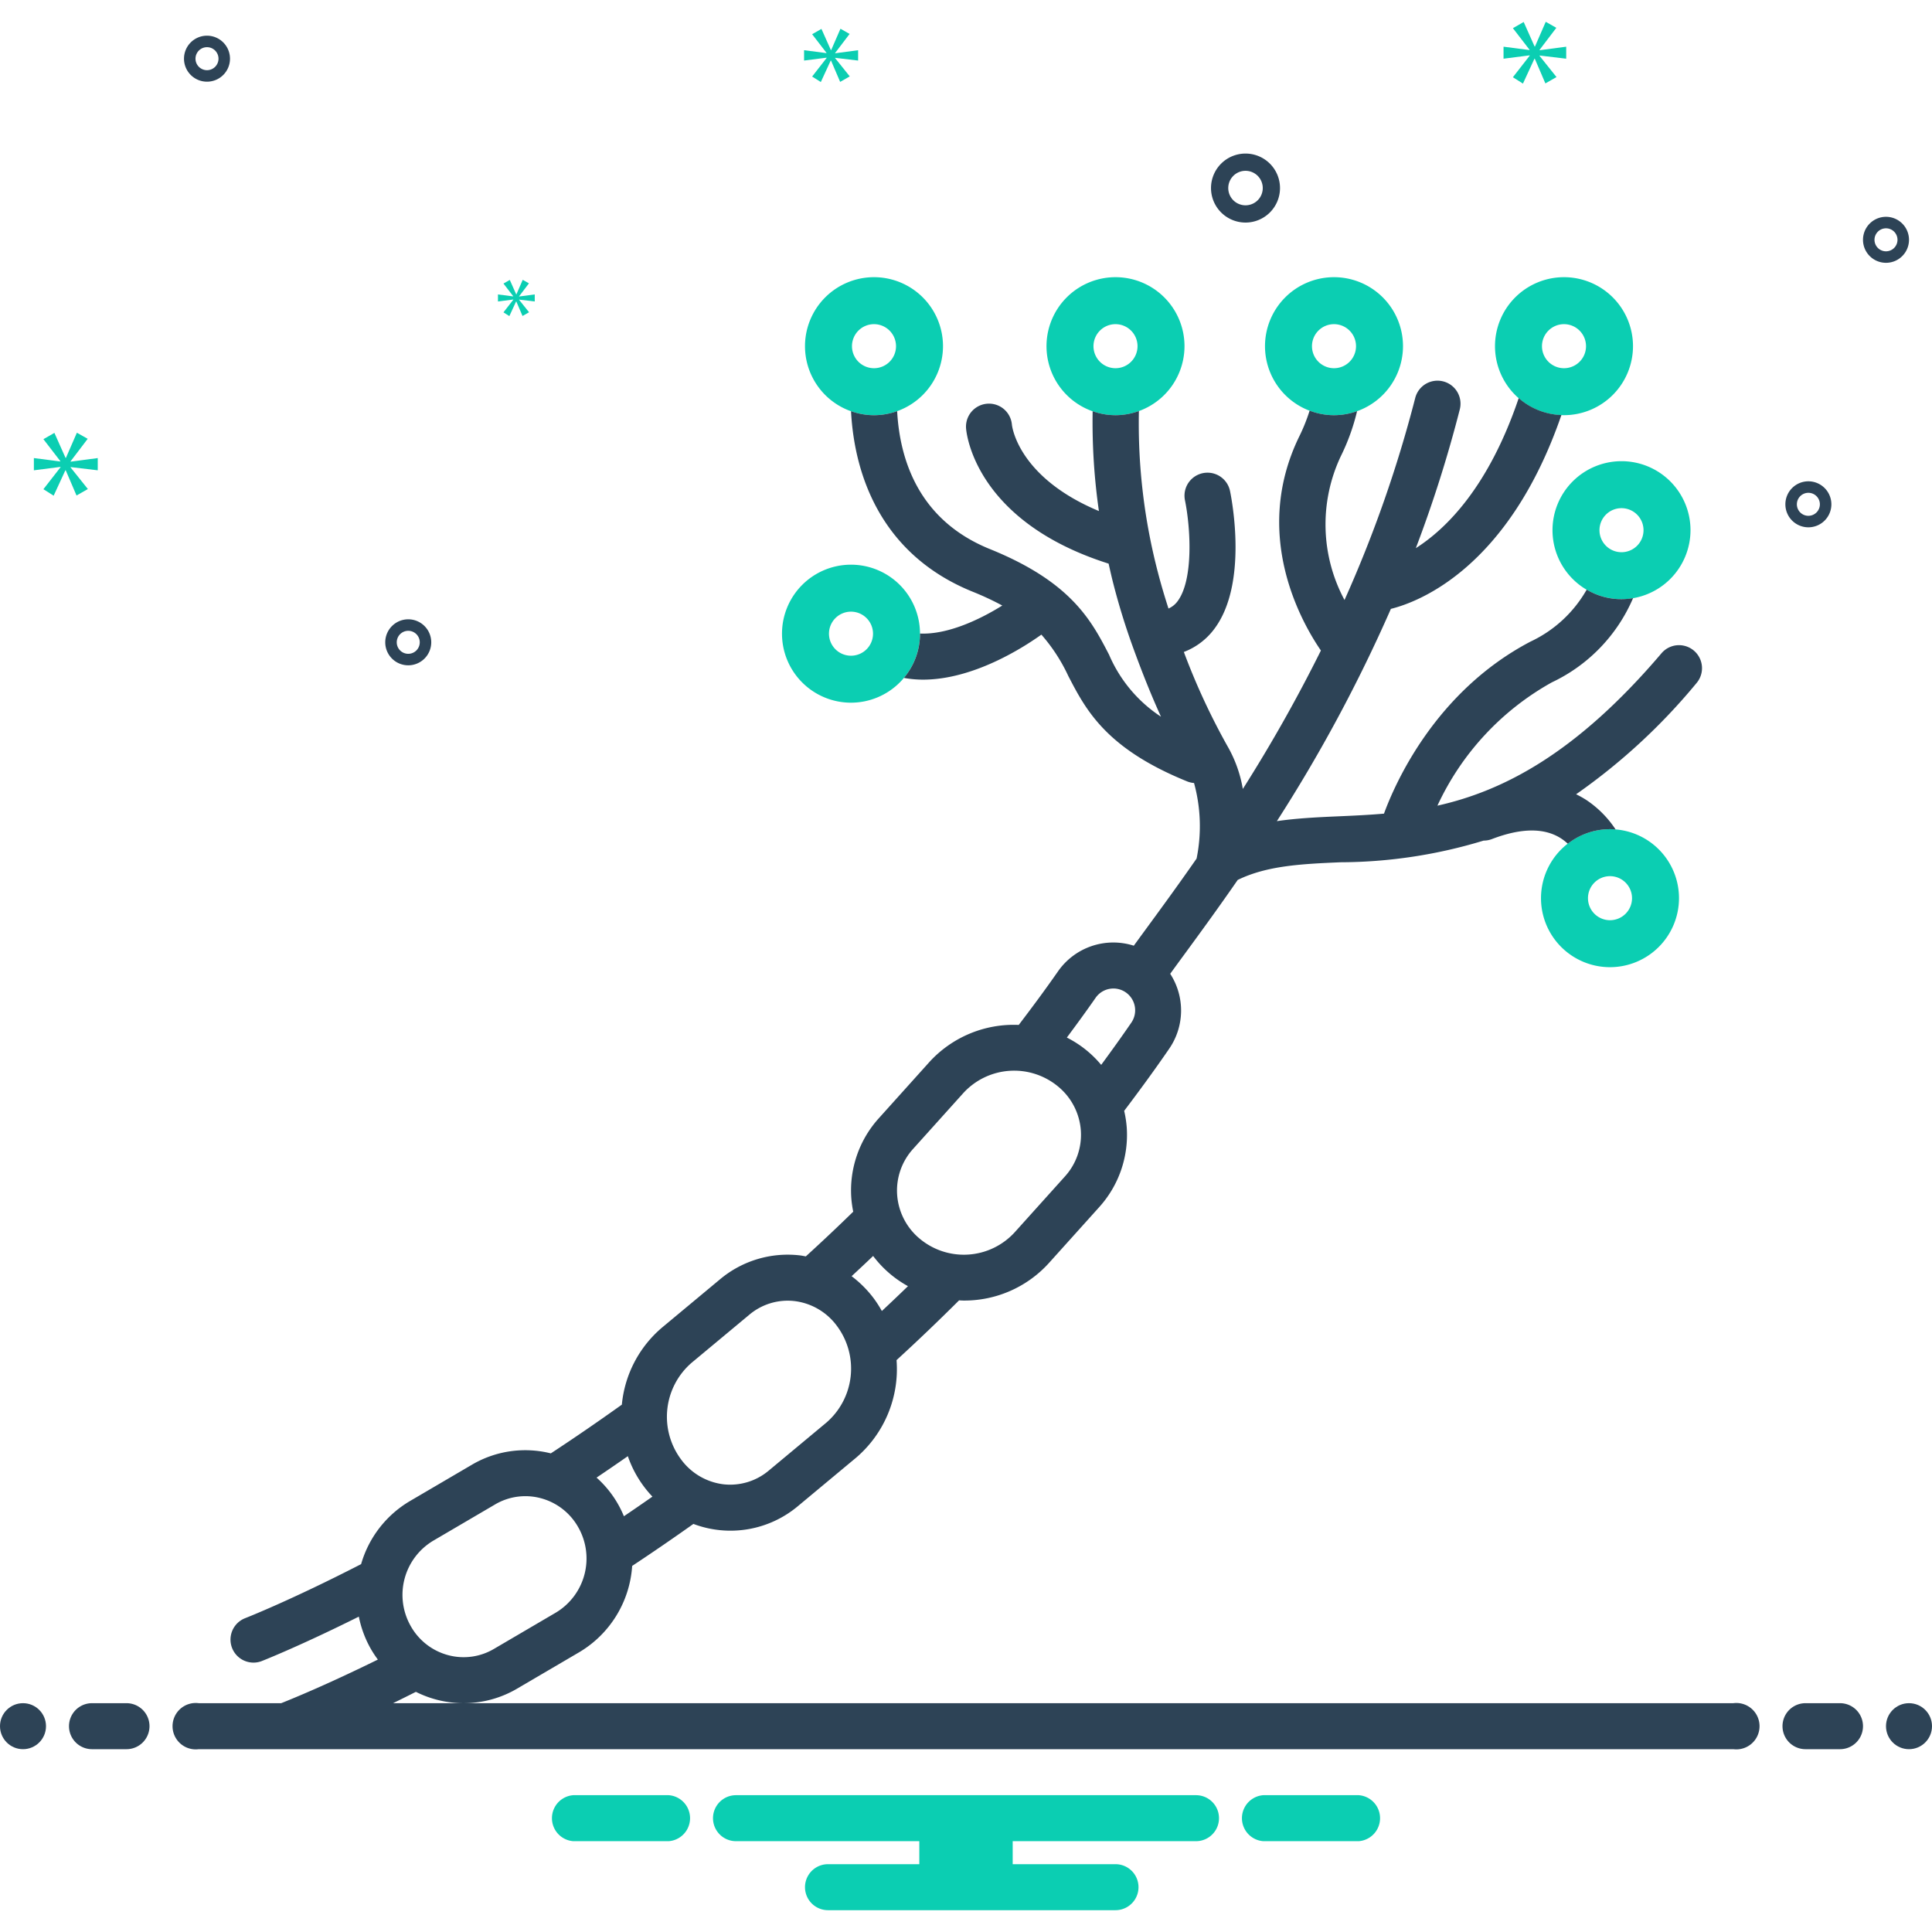 <svg id="Layer_1" viewBox="0 0 168 168" xmlns="http://www.w3.org/2000/svg" data-name="Layer 1"><circle cx="2" cy="150.103" fill="#2d4356" r="2"/><path d="m11 148.103h-3a2 2 0 0 0 0 4h3a2 2 0 0 0 0-4z" fill="#2d4356"/><path d="m160 148.103h-3a2 2 0 0 0 0 4h3a2 2 0 0 0 0-4z" fill="#2d4356"/><circle cx="166" cy="150.103" fill="#2d4356" r="2"/><g fill="#0bceb2"><path d="m118.154 156.103h-8.308a2.006 2.006 0 0 0 0 4h8.308a2.006 2.006 0 0 0 0-4z"/><path d="m58.154 156.103h-8.308a2.006 2.006 0 0 0 0 4h8.308a2.006 2.006 0 0 0 0-4z"/><path d="m104 156.103h-40a2 2 0 0 0 0 4h15.94v2h-7.94a2 2 0 0 0 0 4h25a2 2 0 0 0 0-4h-8.94v-2h15.94a2 2 0 0 0 0-4z"/><path d="m74 61.103a6 6 0 1 1 6-6 6.007 6.007 0 0 1 -6 6zm0-7.915a1.915 1.915 0 1 0 1.915 1.915 1.917 1.917 0 0 0 -1.915-1.915z"/><path d="m76 36.103a6 6 0 1 1 6-6 6.007 6.007 0 0 1 -6 6zm0-7.915a1.915 1.915 0 1 0 1.915 1.915 1.917 1.917 0 0 0 -1.915-1.915z"/><path d="m97 36.103a6 6 0 1 1 6-6 6.007 6.007 0 0 1 -6 6zm0-7.915a1.915 1.915 0 1 0 1.915 1.915 1.917 1.917 0 0 0 -1.915-1.915z"/><path d="m116 36.103a6 6 0 1 1 6-6 6.007 6.007 0 0 1 -6 6zm0-7.915a1.915 1.915 0 1 0 1.915 1.915 1.917 1.917 0 0 0 -1.915-1.915z"/><path d="m136 36.103a6 6 0 1 1 6-6 6.007 6.007 0 0 1 -6 6zm0-7.915a1.915 1.915 0 1 0 1.915 1.915 1.917 1.917 0 0 0 -1.915-1.915z"/><path d="m141 52.103a6 6 0 1 1 6-6 6.007 6.007 0 0 1 -6 6zm0-7.915a1.915 1.915 0 1 0 1.915 1.915 1.917 1.917 0 0 0 -1.915-1.915z"/><path d="m140 84.103a6 6 0 1 1 6-6 6.007 6.007 0 0 1 -6 6zm0-7.915a1.915 1.915 0 1 0 1.915 1.915 1.917 1.917 0 0 0 -1.915-1.915z"/></g><path d="m150.721 148.103h-110.367a9.177 9.177 0 0 0 4.622-1.271l5.38-3.154a9.44 9.44 0 0 0 4.615-7.511q2.607-1.723 5.325-3.652a9.126 9.126 0 0 0 9.123-1.576l5.004-4.166h.001a10.135 10.135 0 0 0 3.537-8.502q2.729-2.497 5.436-5.196c.137.006.274.017.411.017a9.916 9.916 0 0 0 7.39-3.25l4.365-4.852v-.001a9.36 9.36 0 0 0 2.414-6.952 9.467 9.467 0 0 0 -.223-1.44c1.328-1.758 2.639-3.544 3.91-5.396a5.861 5.861 0 0 0 .093-6.523q.604-.834 1.305-1.788c1.318-1.799 2.879-3.939 4.565-6.374 2.54-1.241 5.516-1.387 8.929-1.536a43.097 43.097 0 0 0 12.456-1.885 1.984 1.984 0 0 0 .706-.127c2.556-.982 4.585-1 6.04-.052a4.416 4.416 0 0 1 .571.45l-.004.004a5.964 5.964 0 0 1 3.675-1.267c.166 0 .33.012.493.025l-.005-.001a9.09 9.09 0 0 0 -2.526-2.549 8.301 8.301 0 0 0 -.91-.511 52.634 52.634 0 0 0 10.472-9.669 2 2 0 0 0 -3.047-2.592c-7.451 8.761-13.803 11.978-19.484 13.252a23.626 23.626 0 0 1 9.951-10.723 14.331 14.331 0 0 0 7.063-7.325 5.856 5.856 0 0 1 -4.034-.737 10.974 10.974 0 0 1 -4.887 4.519c-8.316 4.358-11.811 12.417-12.739 14.959-1.355.118-2.675.177-3.965.233-1.832.08-3.616.167-5.349.419a132.684 132.684 0 0 0 9.913-18.457c2.381-.59 10.227-3.517 14.828-16.855a5.966 5.966 0 0 1 -3.713-1.474l.001.001c-2.609 7.71-6.282 11.35-8.947 13.048a111.844 111.844 0 0 0 3.824-12.069 2 2 0 0 0 -3.877-.988 109.593 109.593 0 0 1 -6.148 17.565 13.897 13.897 0 0 1 -.337-12.472 18.495 18.495 0 0 0 1.431-3.952l.001-0a5.893 5.893 0 0 1 -4.13-.041 15.658 15.658 0 0 1 -.897 2.237c-4.164 8.535.199 16.177 1.879 18.621a132.497 132.497 0 0 1 -6.789 12.037 11.254 11.254 0 0 0 -1.204-3.489 58.779 58.779 0 0 1 -3.925-8.422 5.924 5.924 0 0 0 2.659-2.018c2.918-3.899 1.525-11.161 1.357-11.976a2 2 0 0 0 -3.918.807c.491 2.406.751 6.916-.644 8.776a1.951 1.951 0 0 1 -.79.634c-.33-1.03-.642-2.069-.912-3.115a51.247 51.247 0 0 1 -1.66-14.061l0-0a5.888 5.888 0 0 1 -4.022.018 54.108 54.108 0 0 0 .545 8.681c-6.94-2.898-7.537-7.25-7.565-7.504a2 2 0 0 0 -3.988.309c.023.327.698 8.058 12.391 11.766l.005.001c.134.593.265 1.184.423 1.792.453 1.762.993 3.52 1.604 5.228.922 2.562 1.761 4.604 2.528 6.292a12.176 12.176 0 0 1 -4.516-5.392c-1.534-2.961-3.273-6.317-10.362-9.186-6.202-2.511-7.837-7.778-8.065-11.995a5.887 5.887 0 0 1 -4.011.005c.307 5.83 2.801 12.549 10.575 15.697a25.402 25.402 0 0 1 2.578 1.203c-1.882 1.177-4.718 2.547-7.154 2.435-0-.034-.005-.067-.005-.101.001.039.006.076.006.115a5.97 5.97 0 0 1 -1.409 3.855l.009-.01a9.434 9.434 0 0 0 1.653.151c4.349 0 8.65-2.737 10.3-3.915a15.013 15.013 0 0 1 2.335 3.585c1.534 2.961 3.273 6.316 10.361 9.186a1.987 1.987 0 0 0 .578.131 14.149 14.149 0 0 1 .222 6.572c-1.553 2.231-2.99 4.198-4.213 5.868-.444.606-.859 1.173-1.247 1.708a5.861 5.861 0 0 0 -6.597 2.24c-1.109 1.592-2.252 3.132-3.408 4.649a9.93 9.93 0 0 0 -7.781 3.238l-4.365 4.854a9.36 9.36 0 0 0 -2.414 6.952 9.488 9.488 0 0 0 .168 1.196q-2.053 2.004-4.123 3.887c-.166-.029-.33-.065-.498-.085a9.161 9.161 0 0 0 -6.989 2.1l-5.005 4.166a10.014 10.014 0 0 0 -3.505 6.711c-2.105 1.505-4.173 2.923-6.176 4.237a9.148 9.148 0 0 0 -6.871.993l-5.38 3.154a9.366 9.366 0 0 0 -4.246 5.484c-6.095 3.135-9.973 4.658-10.098 4.706a2 2 0 0 0 1.4 3.746c.116-.043 3.331-1.308 8.499-3.886a9.423 9.423 0 0 0 1.043 2.802 9.578 9.578 0 0 0 .612.932c-4.432 2.18-7.458 3.417-8.406 3.792h-7.169a2.017 2.017 0 1 0 0 4h133.443a2.017 2.017 0 1 0 0-4zm-55.449-61.34a1.886 1.886 0 0 1 2.753-.369 1.898 1.898 0 0 1 .343 2.544c-.855 1.245-1.729 2.459-2.612 3.66a9.352 9.352 0 0 0 -2.987-2.375c.846-1.136 1.684-2.283 2.503-3.459zm-15.861 13.128 4.365-4.852a5.989 5.989 0 0 1 8.252-.543 5.458 5.458 0 0 1 1.959 3.815 5.393 5.393 0 0 1 -1.398 4.004l-4.365 4.852a5.986 5.986 0 0 1 -8.252.543 5.458 5.458 0 0 1 -1.959-3.815 5.393 5.393 0 0 1 1.398-4.004zm-3.486 9.324a9.546 9.546 0 0 0 3.029 2.625q-1.133 1.098-2.271 2.161a9.878 9.878 0 0 0 -.691-1.081 9.738 9.738 0 0 0 -1.939-1.947q.938-.866 1.872-1.758zm-15.79 9.291 5.004-4.166a5.177 5.177 0 0 1 3.961-1.202 5.381 5.381 0 0 1 3.688 2.176 6.206 6.206 0 0 1 -.923 8.386l-5.003 4.166a5.213 5.213 0 0 1 -3.961 1.202 5.381 5.381 0 0 1 -3.688-2.176 6.206 6.206 0 0 1 .922-8.386zm-5.54 8.117a9.643 9.643 0 0 0 2.138 3.518q-1.252.876-2.48 1.707a9.146 9.146 0 0 0 -2.378-3.36q1.347-.906 2.721-1.865zm-16.928 7.355 5.379-3.154a5.184 5.184 0 0 1 3.991-.542 5.29 5.29 0 0 1 3.244 2.521 5.486 5.486 0 0 1 -1.948 7.425l-5.379 3.154a5.183 5.183 0 0 1 -3.991.542 5.29 5.29 0 0 1 -3.244-2.521 5.486 5.486 0 0 1 1.948-7.425zm-3.488 14.126c.635-.311 1.293-.637 1.985-.987a9.304 9.304 0 0 0 4.132.987z" fill="#2d4356"/><path d="m108.305 19.353a3 3 0 1 0 -3-3 3.003 3.003 0 0 0 3 3zm0-4.5a1.5 1.5 0 1 1 -1.5 1.5 1.501 1.501 0 0 1 1.5-1.5z" fill="#2d4356"/><path d="m164 18.853a2 2 0 1 0 2 2 2.002 2.002 0 0 0 -2-2zm0 3a1 1 0 1 1 1-1 1.001 1.001 0 0 1 -1 1z" fill="#2d4356"/><path d="m18 3.103a2 2 0 1 0 2 2 2.002 2.002 0 0 0 -2-2zm0 3a1 1 0 1 1 1-1 1.001 1.001 0 0 1 -1 1z" fill="#2d4356"/><path d="m157.25 41.853a2 2 0 1 0 2 2 2.002 2.002 0 0 0 -2-2zm0 3a1 1 0 1 1 1-1 1.001 1.001 0 0 1 -1 1z" fill="#2d4356"/><path d="m37.5 55.853a2 2 0 1 0 -2 2 2.002 2.002 0 0 0 2-2zm-3 0a1 1 0 1 1 1 1 1.001 1.001 0 0 1 -1-1z" fill="#2d4356"/><path d="m6.138 40.114 1.487-1.956-.939-.531-.955 2.19h-.031l-.97-2.175-.955.548 1.471 1.909v.031l-2.301-.298v1.064l2.316-.297v.032l-1.486 1.908.891.564 1.018-2.207h.031l.939 2.191.986-.563-1.502-1.878v-.031l2.362.281v-1.064l-2.362.313z" fill="#0bceb2"/><path d="m44.635 26.062-.856 1.099.513.325.587-1.271h.017l.541 1.262.568-.324-.865-1.082v-.018l1.36.162v-.612l-1.36.18v-.018l.856-1.126-.541-.307-.549 1.262h-.019l-.558-1.253-.55.316.847 1.099v.018l-1.325-.171v.612l1.334-.171z" fill="#0bceb2"/><path d="m136.192 5.104v-1.043l-2.317.307v-.031l1.458-1.918-.921-.522-.936 2.148h-.031l-.951-2.133-.937.538 1.443 1.872v.031l-2.257-.292v1.043l2.272-.291v.031l-1.458 1.872.874.553.999-2.165h.03l.921 2.149.967-.552-1.473-1.842v-.031z" fill="#0bceb2"/><path d="m72.621 4.604 1.258-1.654-.795-.45-.807 1.853h-.027l-.82-1.84-.809.463 1.245 1.615v.027l-1.946-.252v.9l1.959-.251v.027l-1.258 1.614.755.477.861-1.867h.026l.794 1.854.835-.477-1.271-1.589v-.026l1.998.238v-.9l-1.998.265z" fill="#0bceb2"/></svg>